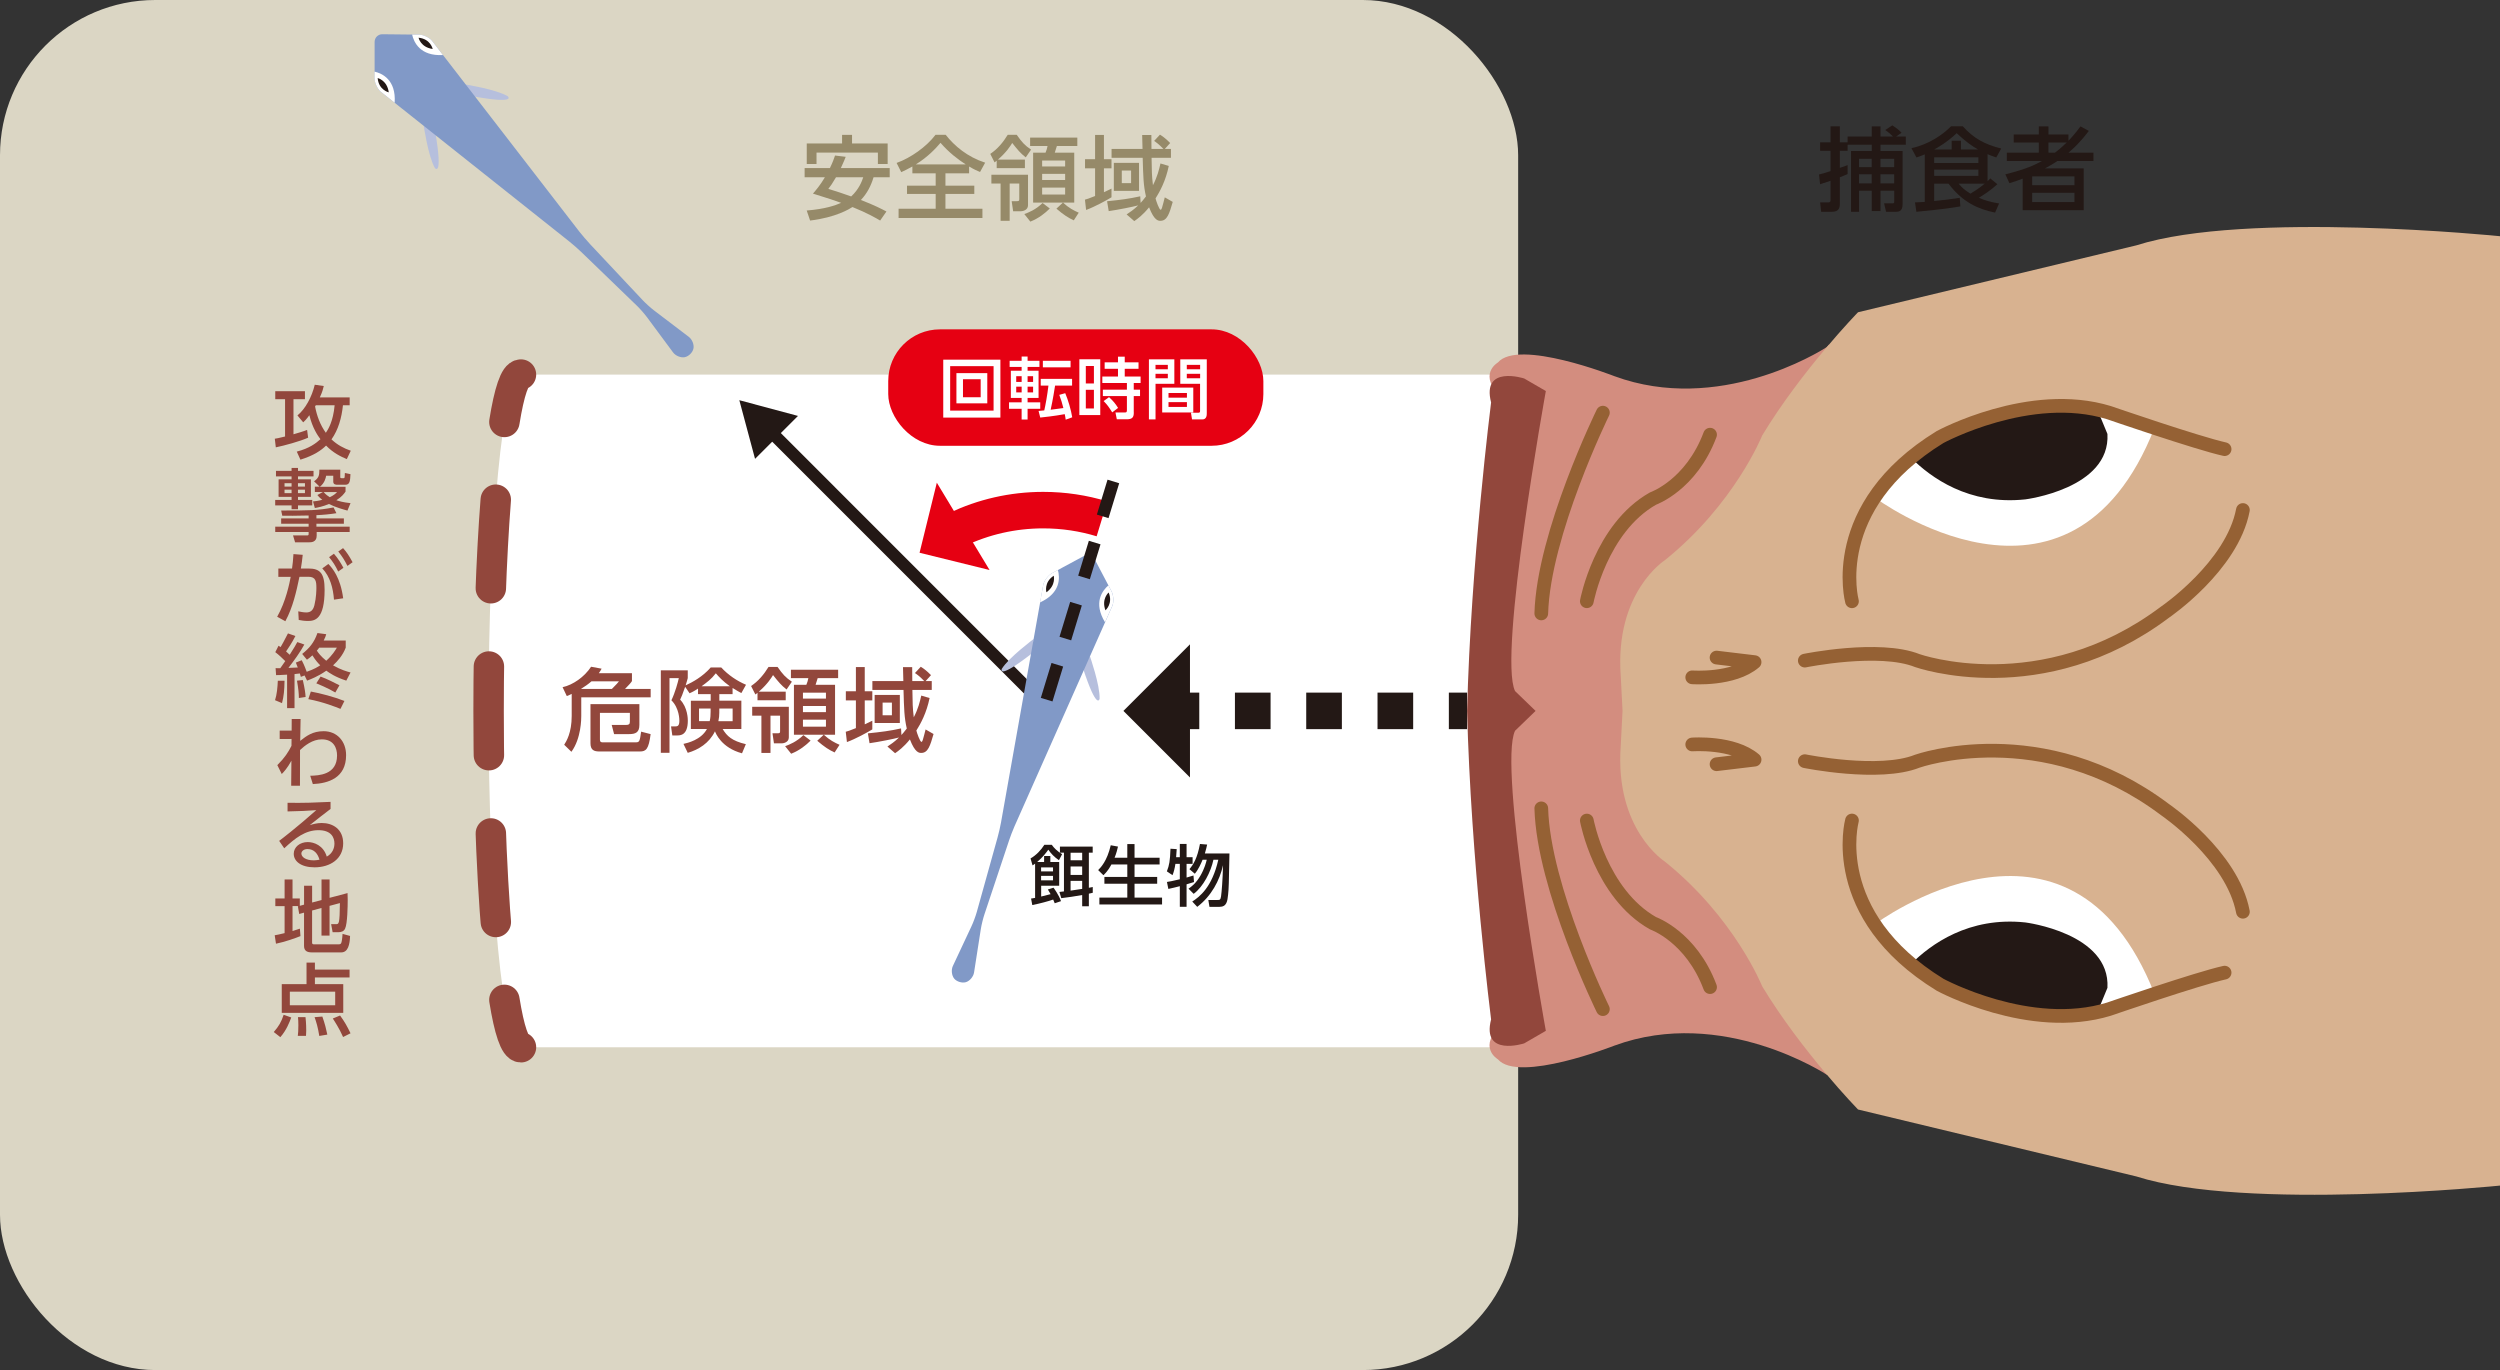 <?xml version="1.0" encoding="UTF-8"?>
<svg id="_レイヤー_2" data-name="レイヤー 2" xmlns="http://www.w3.org/2000/svg" viewBox="0 0 763 418.14">
  <rect x="0" y="0" width="763" height="418.14" fill="#333333" stroke="none"/>
  <defs>
    <style>
      .cls-1, .cls-2 {
        stroke: #92473c;
        stroke-width: 9.29px;
      }

      .cls-1, .cls-2, .cls-3, .cls-4, .cls-5, .cls-6, .cls-7, .cls-8 {
        fill: none;
      }

      .cls-1, .cls-2, .cls-7 {
        stroke-linecap: round;
        stroke-linejoin: round;
      }

      .cls-2 {
        stroke-dasharray: 27.07 23.89;
      }

      .cls-3 {
        stroke: #e60012;
        stroke-width: 11.14px;
      }

      .cls-3, .cls-4, .cls-5, .cls-6, .cls-8 {
        stroke-miterlimit: 10;
      }

      .cls-9 {
        fill: #231815;
      }

      .cls-10 {
        fill: #e60012;
      }

      .cls-11 {
        fill: #fff;
      }

      .cls-12 {
        fill: #968a69;
      }

      .cls-4 {
        stroke-dasharray: 11.14 8.36;
      }

      .cls-4, .cls-5, .cls-6, .cls-8 {
        stroke: #231815;
      }

      .cls-4, .cls-8 {
        stroke-width: 3.72px;
      }

      .cls-13 {
        fill: #b6bfdd;
      }

      .cls-5, .cls-6 {
        stroke-width: 11.15px;
      }

      .cls-14 {
        fill: #dbd6c4;
      }

      .cls-15 {
        fill: #d38d7f;
      }

      .cls-6 {
        stroke-dasharray: 10.88 10.88;
      }

      .cls-16 {
        fill: #d8b290;
      }

      .cls-17 {
        fill: #92473c;
      }

      .cls-18 {
        fill: #8199c7;
      }

      .cls-7 {
        stroke: #956134;
        stroke-width: 4.18px;
      }
    </style>
  </defs>
  <g id="_レイヤー_2-2" data-name="レイヤー 2">
    <g>
      <g>
        <rect class="cls-14" width="463.34" height="418.14" rx="47.4" ry="47.4"/>
        <path class="cls-11" d="M159,114.32c-5.46,0-9.89,45.96-9.89,102.65s4.42,102.65,9.89,102.65h298.51V114.32H159Z"/>
        <g>
          <path class="cls-1" d="M159,114.32c-1.85,0-3.58,5.28-5.06,14.46"/>
          <path class="cls-2" d="M151.31,152.51c-1.37,17.62-2.19,40.04-2.19,64.45,0,30.32,1.26,57.56,3.28,76.35"/>
          <path class="cls-1" d="M153.94,305.16c1.48,9.18,3.21,14.46,5.06,14.46"/>
        </g>
        <g>
          <line class="cls-5" x1="360.45" y1="216.96" x2="366.02" y2="216.96"/>
          <line class="cls-6" x1="376.9" y1="216.96" x2="436.75" y2="216.96"/>
          <line class="cls-5" x1="442.19" y1="216.96" x2="447.76" y2="216.96"/>
          <polygon class="cls-9" points="363.18 196.65 363.18 237.28 342.87 216.97 363.18 196.65"/>
        </g>
        <path class="cls-15" d="M557.45,105.98c-2.31,1.48-32.96,20.54-64.76,8.82,0,0-29.25-11.49-35.52-4.18,0,0-6.61,3.83,1.39,10.8l-3.83,95.55,3.83,95.55c-8.01,6.96-1.39,10.79-1.39,10.79,6.27,7.31,35.52-4.18,35.52-4.18,33.08-12.19,64.92,8.92,64.92,8.92l.69-222.97-.84.91Z"/>
        <path class="cls-16" d="M652.02,74.88l-84.95,20.42s-17.18,17.64-29.25,37.61c0,0-8.35,20.89-29.71,38.07,0,0-15.32,9.75-13.46,35.28l.55,10.7-.55,10.71c-1.86,25.53,13.46,35.28,13.46,35.28,21.36,17.18,29.71,38.07,29.71,38.07,12.07,19.96,29.25,37.6,29.25,37.6l84.95,20.43c33.43,10.68,110.98,2.79,110.98,2.79V72.09s-77.55-7.89-110.98,2.79Z"/>
        <path class="cls-17" d="M462.39,223.03l6.27-6.06-6.27-6.06c-5.22-10.8,9.4-91.57,9.4-91.57l-6.61-3.83s-13.06-4.23-10.1,7.31c0,0-6.19,48.83-7.32,94.16,1.13,45.32,7.32,94.15,7.32,94.15-2.97,11.54,10.1,7.31,10.1,7.31l6.61-3.83s-14.62-80.78-9.4-91.57Z"/>
        <g>
          <g>
            <path class="cls-13" d="M129.32,38.35s1.35,9.34,3.4,12.93c0,0,2.49,3.1.18-10.65l-3.58-2.28Z"/>
            <path class="cls-13" d="M142.05,25.78s9.33,1.48,12.9,3.58c0,0,3.07,2.53-10.65.02l-2.25-3.6Z"/>
          </g>
          <path class="cls-18" d="M179.97,74.37c-.89-.96-2.27-2.56-3.08-3.58l-45.12-58.43c-.87-.97-2.65-1.77-3.95-1.79l-11.12-.12c-1.31-.02-2.37,1.03-2.37,2.34v11.11c-.01,1.3.78,3.07,1.73,3.98l57.79,45.91c1.02.81,2.61,2.22,3.55,3.12l16.97,16.39c.94.9,2.34,2.49,3.11,3.54l7.93,10.71c.77,1.05,2.38,1.71,3.59,1.46,1.18-.24,2.38-1.42,2.63-2.6.27-1.19-.37-2.81-1.41-3.6l-10.6-8.06c-1.03-.78-2.61-2.21-3.5-3.16l-16.15-17.2Z"/>
          <g>
            <path class="cls-11" d="M114.31,21.86v2.03c0,1.3.8,3.07,1.75,3.98l4.39,3.49c.47-6.98-3.79-8.95-6.13-9.5Z"/>
            <path class="cls-11" d="M135.19,16.8l-3.42-4.45c-.87-.97-2.65-1.77-3.95-1.79h-2.04c.53,2.33,2.43,6.62,9.41,6.24Z"/>
          </g>
          <g>
            <path class="cls-9" d="M115.26,23.82s2.91.67,3.39,4.37c0,0-3.08-.71-3.39-4.37Z"/>
            <path class="cls-9" d="M127.74,11.51s.62,2.93,4.32,3.44c0,0-.65-3.08-4.32-3.44Z"/>
          </g>
        </g>
        <g>
          <path class="cls-7" d="M550.83,201.62s22.75-4.64,34.35,0c0,0,38.06,13.46,75.67-14.86,0,0,20.42-13.93,23.68-31.11"/>
          <path class="cls-7" d="M516.47,206.72s12.53.93,19.03-4.64l-11.61-1.39"/>
          <path class="cls-7" d="M550.83,232.31s22.75,4.64,34.35,0c0,0,38.06-13.47,75.67,14.85,0,0,20.42,13.93,23.68,31.11"/>
          <path class="cls-7" d="M516.47,227.21s12.53-.93,19.03,4.64l-11.61,1.39"/>
        </g>
        <path class="cls-7" d="M489.2,125.94s-18.11,36.91-18.8,61.28"/>
        <path class="cls-7" d="M484.3,183.5s4.18-22.28,20.2-31.34c0,0,11.62-4.06,17.41-19.5"/>
        <path class="cls-7" d="M489.2,307.99s-18.11-36.91-18.8-61.28"/>
        <path class="cls-7" d="M484.3,250.43s4.18,22.28,20.2,31.34c0,0,11.62,4.06,17.41,19.5"/>
        <g>
          <line class="cls-8" x1="235.07" y1="131.57" x2="317.38" y2="213.89"/>
          <polygon class="cls-9" points="230.44 140.04 225.64 122.14 243.54 126.94 230.44 140.04"/>
        </g>
        <g>
          <g>
            <path class="cls-13" d="M315.51,194.99s-7.58,5.63-9.76,9.14c0,0-1.55,3.67,9.45-4.91l.32-4.23Z"/>
            <path class="cls-13" d="M332.62,200.22s3.13,8.9,2.98,13.04c0,0-.76,3.9-5.09-9.36l2.1-3.68Z"/>
          </g>
          <path class="cls-18" d="M307.9,256.68c.41-1.24,1.17-3.22,1.69-4.41l29.95-67.47c.44-1.23.3-3.18-.3-4.33l-5.17-9.84c-.61-1.16-2.05-1.6-3.19-.98l-9.78,5.27c-1.14.62-2.34,2.16-2.67,3.42l-12.92,72.67c-.22,1.29-.71,3.36-1.06,4.61l-6.34,22.73c-.35,1.26-1.09,3.25-1.65,4.42l-5.65,12.06c-.55,1.18-.36,2.91.42,3.85.77.93,2.38,1.42,3.55,1.08,1.16-.34,2.3-1.66,2.5-2.95l2.05-13.16c.2-1.29.7-3.35,1.12-4.59l7.46-22.38Z"/>
          <g>
            <path class="cls-11" d="M322.87,173.95l-1.78.96c-1.14.62-2.34,2.16-2.67,3.42l-.99,5.52c6.37-2.9,6.07-7.59,5.44-9.91Z"/>
            <path class="cls-11" d="M337.25,189.92l2.28-5.13c.44-1.23.3-3.18-.3-4.33l-.95-1.8c-1.82,1.57-4.69,5.28-1.03,11.25Z"/>
          </g>
          <g>
            <path class="cls-9" d="M321.6,175.71s.79,2.88-2.24,5.06c0,0-.84-3.04,2.24-5.06Z"/>
            <path class="cls-9" d="M338.36,180.83s-2.28,1.94-.98,5.44c0,0,2.4-2.04.98-5.44Z"/>
          </g>
        </g>
        <g>
          <path class="cls-3" d="M292.11,161.6c7.96-3.79,16.87-5.91,26.28-5.91,6.24,0,12.26.93,17.93,2.66"/>
          <polygon class="cls-10" points="285.92 147.32 302.02 173.97 280.65 168.7 285.92 147.32"/>
        </g>
        <g>
          <rect class="cls-10" x="271.09" y="100.52" width="114.49" height="35.53" rx="15.79" ry="15.79"/>
          <g>
            <path class="cls-11" d="M305.32,109.77v17.68h-17.44v-17.68h17.44ZM289.99,111.75v13.57h13.25v-13.57h-13.25ZM301.32,113.88v9.22h-9.42v-9.22h9.42ZM293.9,115.74v5.5h5.4v-5.5h-5.4Z"/>
            <path class="cls-11" d="M308.14,110.12h3.66v-1.31h1.82v1.31h3.62v1.86h-3.62v1.17h3.35v8.3h-3.35v1.35h3.86v1.96h-3.86v3.29h-1.82v-3.29h-3.84v-1.96h3.84v-1.35h-3.29v-8.3h3.29v-1.17h-3.66v-1.86ZM310.15,114.82v1.74h1.66v-1.74h-1.66ZM310.15,118.01v1.74h1.66v-1.74h-1.66ZM313.62,114.82v1.74h1.68v-1.74h-1.68ZM313.62,118.01v1.74h1.68v-1.74h-1.68ZM325.25,128.07c-.08-.53-.14-1.02-.29-1.67-3.31.61-6.42.92-7.48,1.04l-.51-2.02c.24-.02,1.47-.14,1.74-.16.37-1.61.94-4.68,1.27-7.57h-2.35v-2.06h9.57v2.06h-5.19c-.18,1.17-.67,4.29-1.35,7.36,1.62-.2,1.9-.22,3.88-.51-.35-1.47-.72-2.58-1.25-4.03l1.82-.51c.86,2.02,1.78,5.13,2.13,7.36l-1.98.72ZM326.74,110.12v1.98h-8.46v-1.98h8.46Z"/>
            <path class="cls-11" d="M335.8,109.65v17.03h-6.38v-17.03h6.38ZM333.86,111.71h-2.47v5.33h2.47v-5.33ZM333.86,118.97h-2.47v5.7h2.47v-5.7ZM346.04,125.88c0,1.53-.49,2.09-2.19,2.09h-3l-.41-2.09h2.9c.29,0,.59,0,.59-.61v-4.39h-7.34v-1.96h7.34v-2.02h-7.5v-1.98h4.78v-2.37h-4.07v-1.96h4.07v-1.74h2.06v1.74h4.21v1.96h-4.21v2.37h4.84v1.98h-2.09v2.02h1.92v1.96h-1.92v5.01ZM339.46,125.86c-1.15-1.78-1.41-2.19-2.64-3.46l1.66-1.19c1.33,1.23,1.94,1.98,2.76,3.29l-1.78,1.35Z"/>
            <path class="cls-11" d="M350.64,109.67h7.77v7.46h-5.74v10.88h-2.02v-18.34ZM352.66,111.35v1.35h3.76v-1.35h-3.76ZM352.66,114.09v1.35h3.76v-1.35h-3.76ZM364.19,118.3v7.58h-9.49v-7.58h9.49ZM356.63,119.95v1.41h5.62v-1.41h-5.62ZM356.63,122.73v1.47h5.62v-1.47h-5.62ZM366.27,117.13h-6.05v-7.46h8.09v16.42c0,.57,0,1.92-1.37,1.92h-3.13l-.33-2.05h2.31c.25,0,.47-.08.47-.49v-8.34ZM362.21,111.35v1.35h4.07v-1.35h-4.07ZM362.21,114.09v1.35h4.07v-1.35h-4.07Z"/>
          </g>
        </g>
        <g>
          <path class="cls-17" d="M83.86,133.9c.68-.1,1.06-.17,3.14-.68v-11.38h-2.99v-2.44h9.06v2.44h-3.5v10.7c1.04-.29,3.02-.87,4.16-1.33l.31,2.37c-2.46,1.11-7.27,2.42-9.86,2.95l-.31-2.63ZM106.72,121.27v2.42h-2.05c-.41,3.86-1.4,7.44-3.5,10.41,1.79,1.69,3.77,2.73,5.89,3.46l-1.21,2.56c-1.86-.77-4.18-1.91-6.33-4.13-1.47,1.45-3.7,3.02-7.83,4.3l-1.11-2.46c3.79-.97,5.87-2.54,7.22-3.79-.8-1.06-2.42-3.38-3.38-7.32-.97,1.35-1.52,1.86-1.88,2.17l-1.76-2.1c2.44-1.98,4.4-5.68,5.29-9.37l2.75.39c-.22.92-.41,1.74-1.21,3.48h9.11ZM96.38,123.69c-.05.1-.15.27-.22.36.56,2.95,1.59,5.68,3.29,8.04.7-1.04,2.22-3.38,2.68-8.41h-5.75Z"/>
          <path class="cls-17" d="M88.99,142.82h1.96v.89h4.74v1.69h-4.74v.89h3.94v5.36h-3.94v.92h4.35v1.67h-4.35v1.16h-1.96v-1.16h-5v-1.67h5v-.92h-3.96v-5.36h3.96v-.89h-4.76v-1.69h4.76v-.89ZM102.66,156.63c-1.86.31-4.18.53-6.09.6v.99h8.38v1.62h-8.38v.89h10.15v1.64h-10.07v1.16c0,1.98-1.74,1.98-2.22,1.98h-4.37l-.63-2.1h4.2c.34,0,.56,0,.56-.41v-.63h-10.19v-1.64h10.19v-.89h-8.38v-1.62h8.38v-.89c-5.02.1-5.15.1-8.04.07l-.34-1.59c8.29,0,11.18,0,15.99-.94l.87,1.76ZM86.84,147.48v1.04h2.15v-1.04h-2.15ZM86.84,149.44v1.06h2.15v-1.06h-2.15ZM90.94,147.48v1.04h2.13v-1.04h-2.13ZM90.94,149.44v1.06h2.13v-1.06h-2.13ZM97.59,148.57l-1.74-1.67c1.5-1.09,1.62-1.86,1.62-3.55h6.38v2.2c0,.24,0,.39.41.39h.6c.34,0,.34-.05.39-1.59l1.71.36c-.1,1.96-.14,3.24-1.55,3.24h-2.32c-.53,0-1.38,0-1.38-.97v-1.79h-2.17c-.12.7-.44,2.2-1.91,3.38h7.83v1.47c-.51.7-1.06,1.52-2.8,2.63.8.27,2.03.65,4.32.89l-.94,2.27c-1.14-.31-3.55-.97-5.65-2.01-1.93.8-3.33,1.06-4.3,1.23l-.56-2.01c.7-.07,1.64-.17,2.83-.51-.85-.65-1.18-1.06-1.5-1.45l1.69-.92h-2.46v-1.62h1.5ZM98.77,150.18c.72.82,1.38,1.26,1.88,1.57,1.3-.63,1.81-1.13,2.22-1.57h-4.11Z"/>
          <path class="cls-17" d="M84.59,188.23c2.66-4.61,3.79-10.34,4.13-12.18l-3.77.02v-2.56h4.18c.22-1.52.31-2.49.43-4.4l2.83.22c-.19,1.79-.29,2.49-.56,4.18h2.34c3.5,0,4.9,1.45,4.9,6.47,0,9.11-3.02,9.54-5.12,9.54-1.18,0-2.08-.19-2.78-.31l-.14-2.63c.6.12,1.59.34,2.42.34,1.26,0,2.1-.56,2.51-2.22.58-2.34.6-4.78.6-5.24,0-1.93-.12-3.46-2.49-3.43l-2.68.02c-.97,4.66-2.03,9.35-4.3,13.55l-2.51-1.38ZM101.93,183.01c-.26-3.5-1.16-7.01-3.57-9.54l1.86-1.35c1.21,1.28,3.67,4.06,4.52,10.48l-2.8.41ZM101.91,169c1.33,1.5,2.17,2.95,2.9,4.3l-1.59,1.14c-.89-1.86-1.55-2.85-2.78-4.4l1.47-1.04ZM104.71,167.29c1.16,1.28,1.84,2.37,2.9,4.3l-1.57,1.13c-.97-1.91-1.52-2.78-2.8-4.4l1.47-1.04Z"/>
          <path class="cls-17" d="M86.84,207.75c-.05,2.95-.22,4.71-.77,6.84l-2.13-.89c.58-1.76.77-4.03.85-5.94h2.05ZM92.95,206.15l-1.13.43c-.1-.34-.15-.53-.31-1.04-.29.05-.63.1-1.62.19v10.39h-2.27v-10.22c-2.22.12-2.51.15-3.36.15l-.15-2.13c.41.02.77.02,1.43.02l1.52-2.17c-.97-.97-1.96-1.91-3.04-2.73l.99-1.96c.46.29.56.36.63.41.1-.14,1.35-2.34,2.25-4.18l2.27.8c-.99,2.01-2.44,4.11-2.85,4.71.41.34.77.68,1.11,1.01,1.35-2.1,1.91-3.09,2.32-3.87l2.15.75c-1.4,2.54-3.12,4.86-4.86,7.13,1.4-.05,2.2-.07,2.85-.12-.22-.65-.36-.97-.58-1.5l1.79-.72c.24.48.77,1.43,1.52,3.53,2.25-.77,3.5-1.55,4.13-1.98-.53-.53-1.38-1.4-2.39-3.04-.65.6-1.06.92-1.67,1.33l-1.45-1.76c2.25-1.81,3.65-3.48,4.66-6.38l2.68.36c-.17.56-.29,1.01-.77,1.93h6.72v2.17c-.87,2.32-2.49,4.15-3.87,5.41,2.44,1.38,4.28,1.88,5.34,2.17l-1.3,2.49c-3.41-1.11-5.22-2.39-6.09-3.04-2.61,1.81-4.71,2.58-5.87,3.04l-.77-1.59ZM92.42,207.55c.63,2.73.77,3.96.85,5.17l-2.05.31c-.02-1.43-.12-2.66-.58-5.29l1.79-.19ZM94.88,211.06c2.85.51,7.13,1.64,10.24,2.87l-1.21,2.42c-1.38-.56-5.29-2.13-9.81-2.97l.77-2.32ZM97.85,206.49c1.64.56,4.9,2.2,5.75,2.66l-1.26,2.2c-2.1-1.28-5.48-2.68-5.8-2.8l1.3-2.05ZM97.42,197.68c-.39.48-.51.7-.72.89.39.6,1.16,1.71,2.87,3.09,1.84-1.64,2.78-3.21,3.24-3.99h-5.39Z"/>
          <path class="cls-17" d="M85.36,225.55v-2.58h3.65l.02-3.53h2.71c-.1,4.2-.1,4.83-.12,6.67,1.91-1.5,3.79-2.95,7.15-2.95,4.13,0,6.86,3.12,6.86,7.32,0,6.98-5.46,8.6-10.15,8.82l-.8-2.54c2.51-.07,8.19-.22,8.19-6.18,0-2.22-.97-4.93-4.66-4.93-2.85,0-5.22,1.93-6.64,3.26,0,2.01,0,2.75-.02,10.89h-2.68l.07-7.63c-1.26,2.32-2.39,3.5-2.95,4.06l-1.35-2.71c2.32-2.32,3.33-3.94,4.32-5.89l.02-2.1-3.62.02Z"/>
          <path class="cls-17" d="M100.87,246.9c-1.93,1.43-4.23,3.29-6.33,4.93.94-.29,2.17-.65,3.65-.65,3.38,0,6.55,1.86,6.55,6.21,0,4.74-3.96,7.32-8.74,7.32-4.16,0-6.35-1.88-6.35-4.13,0-2.05,1.86-3.58,4.28-3.58,1.88,0,4.78,1.01,5.8,4.44,1.79-.99,2.34-2.63,2.34-3.99,0-1.76-.89-4.08-4.88-4.08s-7.08,2.39-10.44,5.53l-1.55-2.27c.7-.51,5.1-3.87,11.33-9.37-2.87.22-4.73.29-8.77.39v-2.63c5.58.05,7.9-.05,13.12-.29v2.17ZM93.84,259.13c-1.28,0-1.86.8-1.86,1.35,0,1.04,1.26,2.1,3.82,2.1.58,0,1.26-.12,1.71-.19-.51-1.81-1.62-3.26-3.67-3.26Z"/>
          <path class="cls-17" d="M91.09,276.54h-1.81v7.61c1.09-.34,1.55-.48,2.25-.72l.17,2.27c-1.69.68-4.69,1.74-7.47,2.32l-.39-2.58c.77-.14,1.4-.24,3.02-.65v-8.24h-2.83v-2.34h2.83v-5.8h2.42v5.8h2.22v2.25l1.3-.36v-5.77h2.46v5.12l2.87-.75v-6.28h2.46v5.6l5.48-1.45c.02.65.05,1.14.05,1.98,0,2-.07,7.34-.8,8.87-.36.8-1.14,1.09-2.01,1.09h-1.79l-.46-2.46h1.5c.87,0,1.11,0,1.18-6.43l-3.16.85v9.08h-2.46v-8.43l-2.87.77v9.86c0,.46.39.46.68.46h7.42c.51,0,.73-.1.89-.7.17-.56.31-2.34.31-2.49l2.29.63c-.07,2.61-.63,5.02-2.68,5.02h-9.03c-1.28,0-2.34-.39-2.34-1.96v-10.17l-1.47.41-.41-2.34.17-.05Z"/>
          <path class="cls-17" d="M83.55,314.98c1.55-1.79,2.27-2.99,3.02-5.27l2.32.82c-.53,1.47-1.5,3.94-3.33,6.01l-2.01-1.57ZM106.69,298.33h-10.58v2.03h8.65v8.77h-18.77v-8.77h7.56v-6.57h2.56v2.13h10.58v2.42ZM102.3,302.66h-13.84v4.15h13.84v-4.15ZM90.89,316.16c.1-.8.17-1.64.17-3.24,0-1.28-.05-1.81-.12-2.49h2.3c.22,1.93.22,3.7.22,4.15,0,.6-.05,1.04-.07,1.57h-2.49ZM97.44,316.16c-.39-2.54-.89-4.2-1.43-5.72l2.37-.19c.8,2.27,1.16,3.79,1.52,5.51l-2.46.41ZM104.71,316.5c-1.09-2.51-2.66-4.93-3.14-5.65l2.22-.92c1.33,1.84,2.08,3.12,3.19,5.43l-2.27,1.14Z"/>
        </g>
        <g>
          <path class="cls-17" d="M174.46,211.79c-.5.25-.75.36-1.48.64l-1.28-2.7c3.23-.7,6.72-3.21,8.7-6.24l3.21.59c-.36.64-.5.92-.86,1.39h10.12v2.4c-.47.7-.64.86-2.12,2.4h7.83v2.56h-21.18v5.69c0,.78,0,6.83-3.01,10.93l-2.2-2.15c.67-1.06,2.29-3.65,2.29-8.78v-6.72ZM186.75,210.26c1.48-1.48,1.78-1.84,2.15-2.31h-8.39c-.98.86-2.12,1.64-3.2,2.31h9.45ZM195.14,214.91v6.33c0,2.29-1.14,2.81-3.15,2.81h-4.57l-.73-2.81h4.49c.67,0,1.06-.19,1.06-.95v-2.73h-9.14v8.14c0,.86.5.86.84.86h10.17c1.09,0,1.17-.47,1.56-3.26l2.9.75c-.59,4.63-1.42,5.3-3.26,5.3h-12.37c-1.59,0-2.73-.39-2.73-2.51v-11.93h14.94Z"/>
          <path class="cls-17" d="M213.01,210.17c-1.31.87-1.9,1.12-2.56,1.42l-1.34-1.98c-.78,2.31-1.2,3.23-1.53,3.93,2.34,2.42,2.34,6.02,2.34,6.41,0,4.51-2.31,4.51-3.34,4.51h-1.39l-.39-2.76h1.31c.67,0,1.23-.14,1.23-1.73,0-.28,0-3.85-2.43-6.24,1.14-2.37,2.01-5.57,2.26-6.77h-2.84v22.8h-2.65v-25.17h8.22v2.37c-.2.7-.25,1-.64,2.2,2.06-.92,5.21-2.65,7.64-5.44h3.23c2.12,2.31,4.85,4.13,7.55,5.27l-1.42,2.54c-.78-.42-1.23-.67-2.68-1.56v1.87h-4.04v2.01h6.72v8.64h-5.71c1.31,2.17,2.81,3.62,7.08,4.63l-1.17,2.79c-6.33-1.7-8.06-6.19-8.25-6.72-1.78,3.68-5.07,5.63-8.31,6.58l-1.31-2.73c1.25-.28,5.38-1.23,7.16-4.54h-4.9v-8.64h6.05v-2.01h-3.87v-1.67ZM216.88,216.25h-3.54v3.85h3.26c.22-.97.28-1.75.28-2.9v-.95ZM222.76,209.45c-2.2-1.59-3.43-2.95-4.29-3.96-1.39,1.81-2.73,2.76-4.35,3.96h8.64ZM219.53,217.48c0,.89-.08,1.73-.28,2.62h4.35v-3.85h-4.07v1.23Z"/>
          <path class="cls-17" d="M231.21,211.43c-.22.17-.45.33-.67.53l-1.31-2.59c2.26-1.53,3.93-3.54,5.32-5.82h2.76c1.59,2.26,2.42,3.2,4.37,4.51l-1.62,2.37c-1.64-1.28-2.48-2.31-4.13-4.4-.53.89-1.76,2.84-4.35,5.07h8.22v2.62h-8.61v-2.28ZM232.38,229.79v-11.37h-2.81v-2.7h11.18v9.34c0,1.53-1.7,1.81-2.09,1.81h-2.45l-.45-3.07h1.51c.7,0,.81-.11.81-.61v-4.77h-2.93v11.37h-2.76ZM247.4,226.03c-1.39,1.39-3.34,2.98-5.94,4.01l-1.84-2.31c1.28-.45,3.51-1.34,5.57-3.37l2.2,1.67ZM251.44,224.25c1.78,1.64,3.32,2.42,4.79,3.06l-1.51,2.34c-1.62-.75-3.04-1.62-5.3-3.57l1.98-1.84h-9.09v-15.25h3.79c.25-.56.5-1.36.61-2.03h-5.32v-2.56h14.41v2.56h-6.24c-.08.22-.56,1.84-.64,2.03h5.94v15.25h-3.43ZM245.06,211.4v1.81h7.02v-1.81h-7.02ZM245.06,215.47v1.87h7.02v-1.87h-7.02ZM245.06,219.65v2.12h7.02v-2.12h-7.02Z"/>
          <path class="cls-17" d="M258.13,223.33c.59-.17,1.17-.31,3.09-1.11v-8.45h-3.07v-2.79h3.07v-7.39h2.7v7.39h2.31v2.79h-2.31v7.3c1.37-.64,1.51-.7,2.31-1.11v2.65c-1.56.95-5.04,2.87-7.75,3.87l-.36-3.15ZM275.08,224.36c.39-.42.84-.92,1.67-2.01-.78-3.4-.84-5.96-1-11.79h-9.5v-2.7h9.45c-.03-1.42-.08-3.48-.11-4.26h2.81c0,.31.03,2.79.03,4.26h3.65c-1.39-1.45-2.23-2.04-2.84-2.45l1.78-1.92c.56.36,1.64,1.03,3.12,2.56l-1.64,1.81h1.87v2.7h-5.91c.06,3.9.06,5.49.42,8.36,1.34-2.56,1.89-4.82,2.29-6.63l2.54.75c-.92,4.49-2.68,7.78-4.04,9.92.17.73,1.11,3.46,1.56,3.46.22,0,.33-.42.42-.64.14-.39.67-2.48.84-3.15l2.43,1.39c-1.03,3.54-1.67,5.77-3.76,5.77-.61,0-1.87,0-3.46-4.12-1.98,2.43-3.48,3.48-4.52,4.21l-2.34-2.04c1-.67,2.06-1.34,3.54-2.76-1.64.44-6.13,1.34-9,1.75l-.5-3.01c4.1-.42,6.72-.75,10.12-1.51l.11,2.03ZM274.63,212.09v8.56h-7.69v-8.56h7.69ZM269.37,214.44v3.85h2.84v-3.85h-2.84Z"/>
        </g>
        <g>
          <path class="cls-12" d="M258.11,47.86c-.28.72-.53,1.39-1.48,3.43h14.91v2.81h-4.93c-.78,2.59-1.95,4.9-3.87,6.94,4.1,1.56,6.49,2.81,7.8,3.51l-1.92,2.76c-1.28-.75-3.76-2.23-8.45-4.12-.92.59-5.07,3.18-12.93,4.12l-1.03-3.06c5.6-.45,8.64-1.53,10.51-2.34-1.67-.61-3.96-1.39-8.61-2.82.78-.89,2.23-2.56,3.65-4.99h-6.19v-2.81h7.72c.89-1.84,1.23-2.84,1.56-3.82l3.26.39ZM246.21,43.79h10.79v-2.62h3.04v2.62h10.87v6.27h-2.98v-3.48h-18.73v3.48h-2.98v-6.27ZM255.15,54.1c-1.17,2.01-1.67,2.68-2.34,3.54,2.43.75,4.71,1.5,6.97,2.31,2.37-2.17,3.29-4.65,3.68-5.85h-8.31Z"/>
          <path class="cls-12" d="M278.46,50.81c-1.25.72-2.29,1.2-3.4,1.73l-1.42-2.81c4.32-1.53,9.17-4.99,11.87-8.58h3.12c2.68,3.4,6.58,6.72,12.04,8.5l-1.56,2.84c-.86-.36-1.73-.72-3.34-1.67v2.09h-7.22v3.76h8.81v2.51h-8.81v4.52h11.29v2.84h-25.59v-2.84h11.32v-4.52h-8.75v-2.51h8.75v-3.76h-7.11v-2.09ZM294.73,50.17c-2.34-1.5-5.07-3.57-7.69-6.58-1.39,1.64-3.85,4.32-7.53,6.58h15.22Z"/>
          <path class="cls-12" d="M304.21,49.03c-.22.17-.45.33-.67.53l-1.31-2.59c2.26-1.53,3.93-3.54,5.32-5.82h2.76c1.59,2.26,2.42,3.2,4.37,4.51l-1.62,2.37c-1.65-1.28-2.48-2.31-4.13-4.4-.53.89-1.76,2.84-4.35,5.07h8.22v2.62h-8.61v-2.28ZM305.38,67.39v-11.37h-2.81v-2.7h11.18v9.34c0,1.53-1.7,1.81-2.09,1.81h-2.45l-.45-3.07h1.51c.7,0,.81-.11.81-.61v-4.77h-2.93v11.37h-2.76ZM320.4,63.63c-1.39,1.39-3.34,2.98-5.94,4.01l-1.84-2.31c1.28-.45,3.51-1.34,5.57-3.37l2.2,1.67ZM324.44,61.85c1.78,1.64,3.32,2.42,4.79,3.06l-1.51,2.34c-1.62-.75-3.04-1.62-5.3-3.57l1.98-1.84h-9.09v-15.25h3.79c.25-.56.5-1.36.61-2.03h-5.32v-2.56h14.41v2.56h-6.24c-.08.22-.56,1.84-.64,2.03h5.94v15.25h-3.43ZM318.06,49v1.81h7.02v-1.81h-7.02ZM318.06,53.07v1.87h7.02v-1.87h-7.02ZM318.06,57.25v2.12h7.02v-2.12h-7.02Z"/>
          <path class="cls-12" d="M331.13,60.93c.59-.17,1.17-.31,3.09-1.11v-8.45h-3.07v-2.79h3.07v-7.39h2.7v7.39h2.31v2.79h-2.31v7.3c1.37-.64,1.51-.7,2.31-1.11v2.65c-1.56.95-5.04,2.87-7.75,3.87l-.36-3.15ZM348.08,61.96c.39-.42.84-.92,1.67-2.01-.78-3.4-.84-5.96-1-11.79h-9.5v-2.7h9.45c-.03-1.42-.08-3.48-.11-4.26h2.81c0,.31.03,2.79.03,4.26h3.65c-1.39-1.45-2.23-2.04-2.84-2.45l1.78-1.92c.56.36,1.64,1.03,3.12,2.56l-1.64,1.81h1.87v2.7h-5.91c.06,3.9.06,5.49.42,8.36,1.34-2.56,1.89-4.82,2.29-6.63l2.54.75c-.92,4.49-2.68,7.78-4.04,9.92.17.73,1.11,3.46,1.56,3.46.22,0,.33-.42.42-.64.14-.39.67-2.48.84-3.15l2.43,1.39c-1.03,3.54-1.67,5.77-3.76,5.77-.61,0-1.87,0-3.46-4.12-1.98,2.43-3.48,3.48-4.52,4.21l-2.34-2.04c1-.67,2.06-1.34,3.54-2.76-1.64.44-6.13,1.34-9,1.75l-.5-3.01c4.1-.42,6.72-.75,10.12-1.51l.11,2.03ZM347.63,49.7v8.56h-7.69v-8.56h7.69ZM342.37,52.04v3.85h2.84v-3.85h-2.84Z"/>
        </g>
        <g>
          <path class="cls-9" d="M563.89,44.16v1.87h-2.37v5.21c.75-.25,1.89-.67,2.37-.84v2.73c-.78.33-1.51.64-2.37.98v8.19c0,2.12-1.28,2.34-2.7,2.34h-3.01l-.31-2.87h2.34c.53,0,.84-.06.84-.64v-5.96c-1.92.64-2.37.78-3.2,1.06l-.31-2.98c.89-.22,1.81-.45,3.51-1.03v-6.19h-3.18v-2.59h3.18v-4.88h2.84v4.88h2.37v-1.78h7.36v-3.09h2.68v3.09h3.79c-.89-.92-1.59-1.45-2.34-1.98l2.15-1.42c1.42.92,2.04,1.42,2.84,2.26l-1.67,1.14h2.95v2.51h-7.72v1.92h6.74v16.3c0,2.2-1.31,2.26-2.17,2.26h-2.87l-.61-2.59h2.51c.45,0,.59-.08.59-.53v-3.32h-4.18v6.21h-2.68v-6.21h-3.87v6.44h-2.45v-18.56h6.33v-1.92h-7.36ZM567.37,48.46v2.54h3.87v-2.54h-3.87ZM567.37,53.19v2.79h3.87v-2.79h-3.87ZM573.92,48.46v2.54h4.18v-2.54h-4.18ZM573.92,53.19v2.79h4.18v-2.79h-4.18Z"/>
          <path class="cls-9" d="M606.62,55.28c.45-.42.5-.47.81-.84l2.17,1.78c-2.06,1.9-4.15,3.23-5.66,4.15,1.9.78,3.43,1.28,6.19,1.73l-1.23,2.79c-5.02-1.03-9.89-3.09-14.21-8.84h-4.38v5.3c2.62-.25,5.24-.56,7.8-.98l.2,2.62c-2.31.39-4.77.81-13.43,1.65l-.42-2.87c1.12-.03,1.67-.06,2.98-.14v-14.52c-1.09.47-1.62.64-2.54.95l-1.53-2.84c5.43-1.17,9.67-4.21,12.1-6.69h3.57c3.29,3.68,6.66,5.52,11.73,6.8l-1.51,2.73c-1.34-.47-1.87-.67-2.65-1v8.22ZM603.8,48.01h-13.49v1.73h13.49v-1.73ZM603.8,51.77h-13.49v1.9h13.49v-1.9ZM603.69,45.61c-1.81-1-3.68-2.34-6.52-4.96-2.79,2.7-6.08,4.57-6.83,4.96h5.3v-2.65h2.84v2.65h5.21ZM597.78,56.06c1.03,1.23,1.9,2.01,3.6,3.04,2.29-1.34,3.9-2.67,4.35-3.04h-7.94Z"/>
          <path class="cls-9" d="M637.5,39.96c-2.79,3.68-4.57,5.24-6.19,6.63h7.61v2.54h-11.01c-1.2.84-2.48,1.56-3.76,2.26h11.79v12.77h-18.62v-9.64c-1.34.53-2.17.81-4.04,1.39l-1.25-2.7c6.69-1.7,8.95-2.87,11.18-4.07h-10.73v-2.54h9.76v-3.09h-7.66v-2.48h7.66v-2.45h2.95v2.45h6.1v1.92c1.03-1.06,1.95-2.06,3.68-4.38l2.54,1.39ZM633.12,53.84h-12.9v2.68h12.9v-2.68ZM633.12,58.85h-12.9v2.82h12.9v-2.82ZM627.19,46.59c.98-.75,1.73-1.34,3.57-3.09h-5.57v3.09h2.01Z"/>
        </g>
        <g>
          <path class="cls-9" d="M321.53,270.92c.08.1,1.63,2.21,2.29,4.11l-1.92.65c-.14-.33-.23-.55-.47-1.14-1.27.47-4.15,1.25-6.38,1.68l-.37-1.98c.82-.12.92-.14,1.23-.2v-10.45c-.25.16-.35.24-.78.53l-.61-2.13c1.74-.98,3.21-2.56,4.21-4.15h2.27c.74,1.02,1.59,1.88,3.15,2.86l-.96,1.84c-1.49-1.04-2.33-1.92-3.25-3.21-.61.86-1.66,2.29-3.41,3.76h2.13v-1.84h1.9v1.84h2.7v7.24h-5.5v3.29c.55-.12,2.51-.61,2.88-.72-.33-.59-.53-.94-.84-1.43l1.74-.55ZM321.38,264.73h-3.64v1.23h3.64v-1.23ZM321.38,267.32h-3.64v1.35h3.64v-1.35ZM332.32,276.6h-2.04v-3.44c-2.41.43-4.07.68-6.38.96l-.57-1.9c.51-.06,1.04-.12,1.39-.16v-11.82h-1.23v-1.86h10v1.86h-1.17v10.71c.18-.04.96-.18,1.19-.23v1.76c-.18.04-1.02.23-1.19.27v3.84ZM330.28,260.25h-3.54v2.31h3.54v-2.31ZM330.28,264.44h-3.54v2.58h3.54v-2.58ZM326.74,271.82c2.37-.35,2.64-.37,3.54-.53v-2.45h-3.54v2.98Z"/>
          <path class="cls-9" d="M339.21,263.83c-.96,1.82-1.86,2.72-2.45,3.29l-1.6-1.57c.82-.82,2.72-2.76,3.84-7.58l2.21.41c-.18.78-.47,2-1.04,3.39h3.88v-4.17h2.21v4.17h7.65v2.06h-7.65v3.8h6.91v2.08h-6.91v4.23h8.4v2.11h-19.13v-2.11h8.52v-4.23h-6.99v-2.08h6.99v-3.8h-4.84Z"/>
          <path class="cls-9" d="M358.73,263.68c-.21,1.39-.49,2.49-.88,3.43l-1.72-1.17c.76-1.96.96-3.17,1.1-6.91l1.9.12c-.06.9-.12,1.72-.18,2.47h1.13v-4.05h2.06v4.05h1.84v2.04h-1.84v4.17c1.06-.29,1.43-.41,2.11-.63l.16,2c-1.23.39-1.62.51-2.27.69v6.87h-2.06v-6.3c-1.06.29-2.21.55-3.5.84l-.43-2.13c.78-.12,1.74-.29,3.93-.82v-4.7h-1.35ZM363.88,275.15c2.19-1.41,6.05-4.33,7.95-12.76h-1.49c-.78,3.72-3.13,8.26-6.03,10.41l-1.57-1.57c.92-.65,2.25-1.6,3.62-3.95,1.27-2.19,1.76-4.09,1.94-4.89h-1.27c-.41,1.02-1.29,3.03-2.37,4.27l-1.64-1.39c1.23-1.47,2.39-3.33,3.21-7.69l2.19.18c-.14.65-.31,1.45-.69,2.72h7.5c-.18,9.46-.2,10.53-.41,12.53-.21,2-.39,3.76-2.64,3.76h-3.05l-.35-2.1h2.8c.65,0,.92,0,1.08-1.06.2-1.47.49-4.76.61-9.55-1.04,4.68-3.56,9.42-7.87,12.71l-1.53-1.63Z"/>
        </g>
        <line class="cls-4" x1="339.8" y1="146.94" x2="317.72" y2="219.15"/>
      </g>
      <path class="cls-11" d="M643.67,125.94c-24.13-7.43-51.52,7.43-51.52,7.43-9.52,5.84-15.84,12.24-20.01,18.45h0s59.5,44.56,85.41-21.22c-7.5-2.47-13.87-4.66-13.87-4.66Z"/>
      <path class="cls-9" d="M592.14,133.37c-3.34,2.05-6.29,4.18-8.9,6.34,5.95,5.98,17.64,14.55,34.89,12.7,0,0,25.99-3.25,25.06-19.96l-3.06-7.41c-23.2-5.1-48,8.34-48,8.34Z"/>
      <path class="cls-11" d="M643.67,307.99c-24.13,7.43-51.52-7.43-51.52-7.43-9.52-5.84-15.84-12.24-20.01-18.45h0s59.5-44.56,85.41,21.22c-7.5,2.47-13.87,4.66-13.87,4.66Z"/>
      <path class="cls-9" d="M592.14,300.56c-3.34-2.05-6.29-4.18-8.9-6.33,5.95-5.98,17.64-14.55,34.89-12.7,0,0,25.99,3.25,25.06,19.96l-3.06,7.41c-23.2,5.1-48-8.34-48-8.34Z"/>
      <path class="cls-7" d="M565.22,183.51s-7.89-28.78,26.92-50.14c0,0,27.39-14.85,51.52-7.43,0,0,26.93,9.28,35.29,11.14"/>
      <path class="cls-7" d="M565.22,250.42s-7.89,28.78,26.92,50.14c0,0,27.39,14.86,51.52,7.43,0,0,26.93-9.29,35.29-11.14"/>
    </g>
  </g>
</svg>